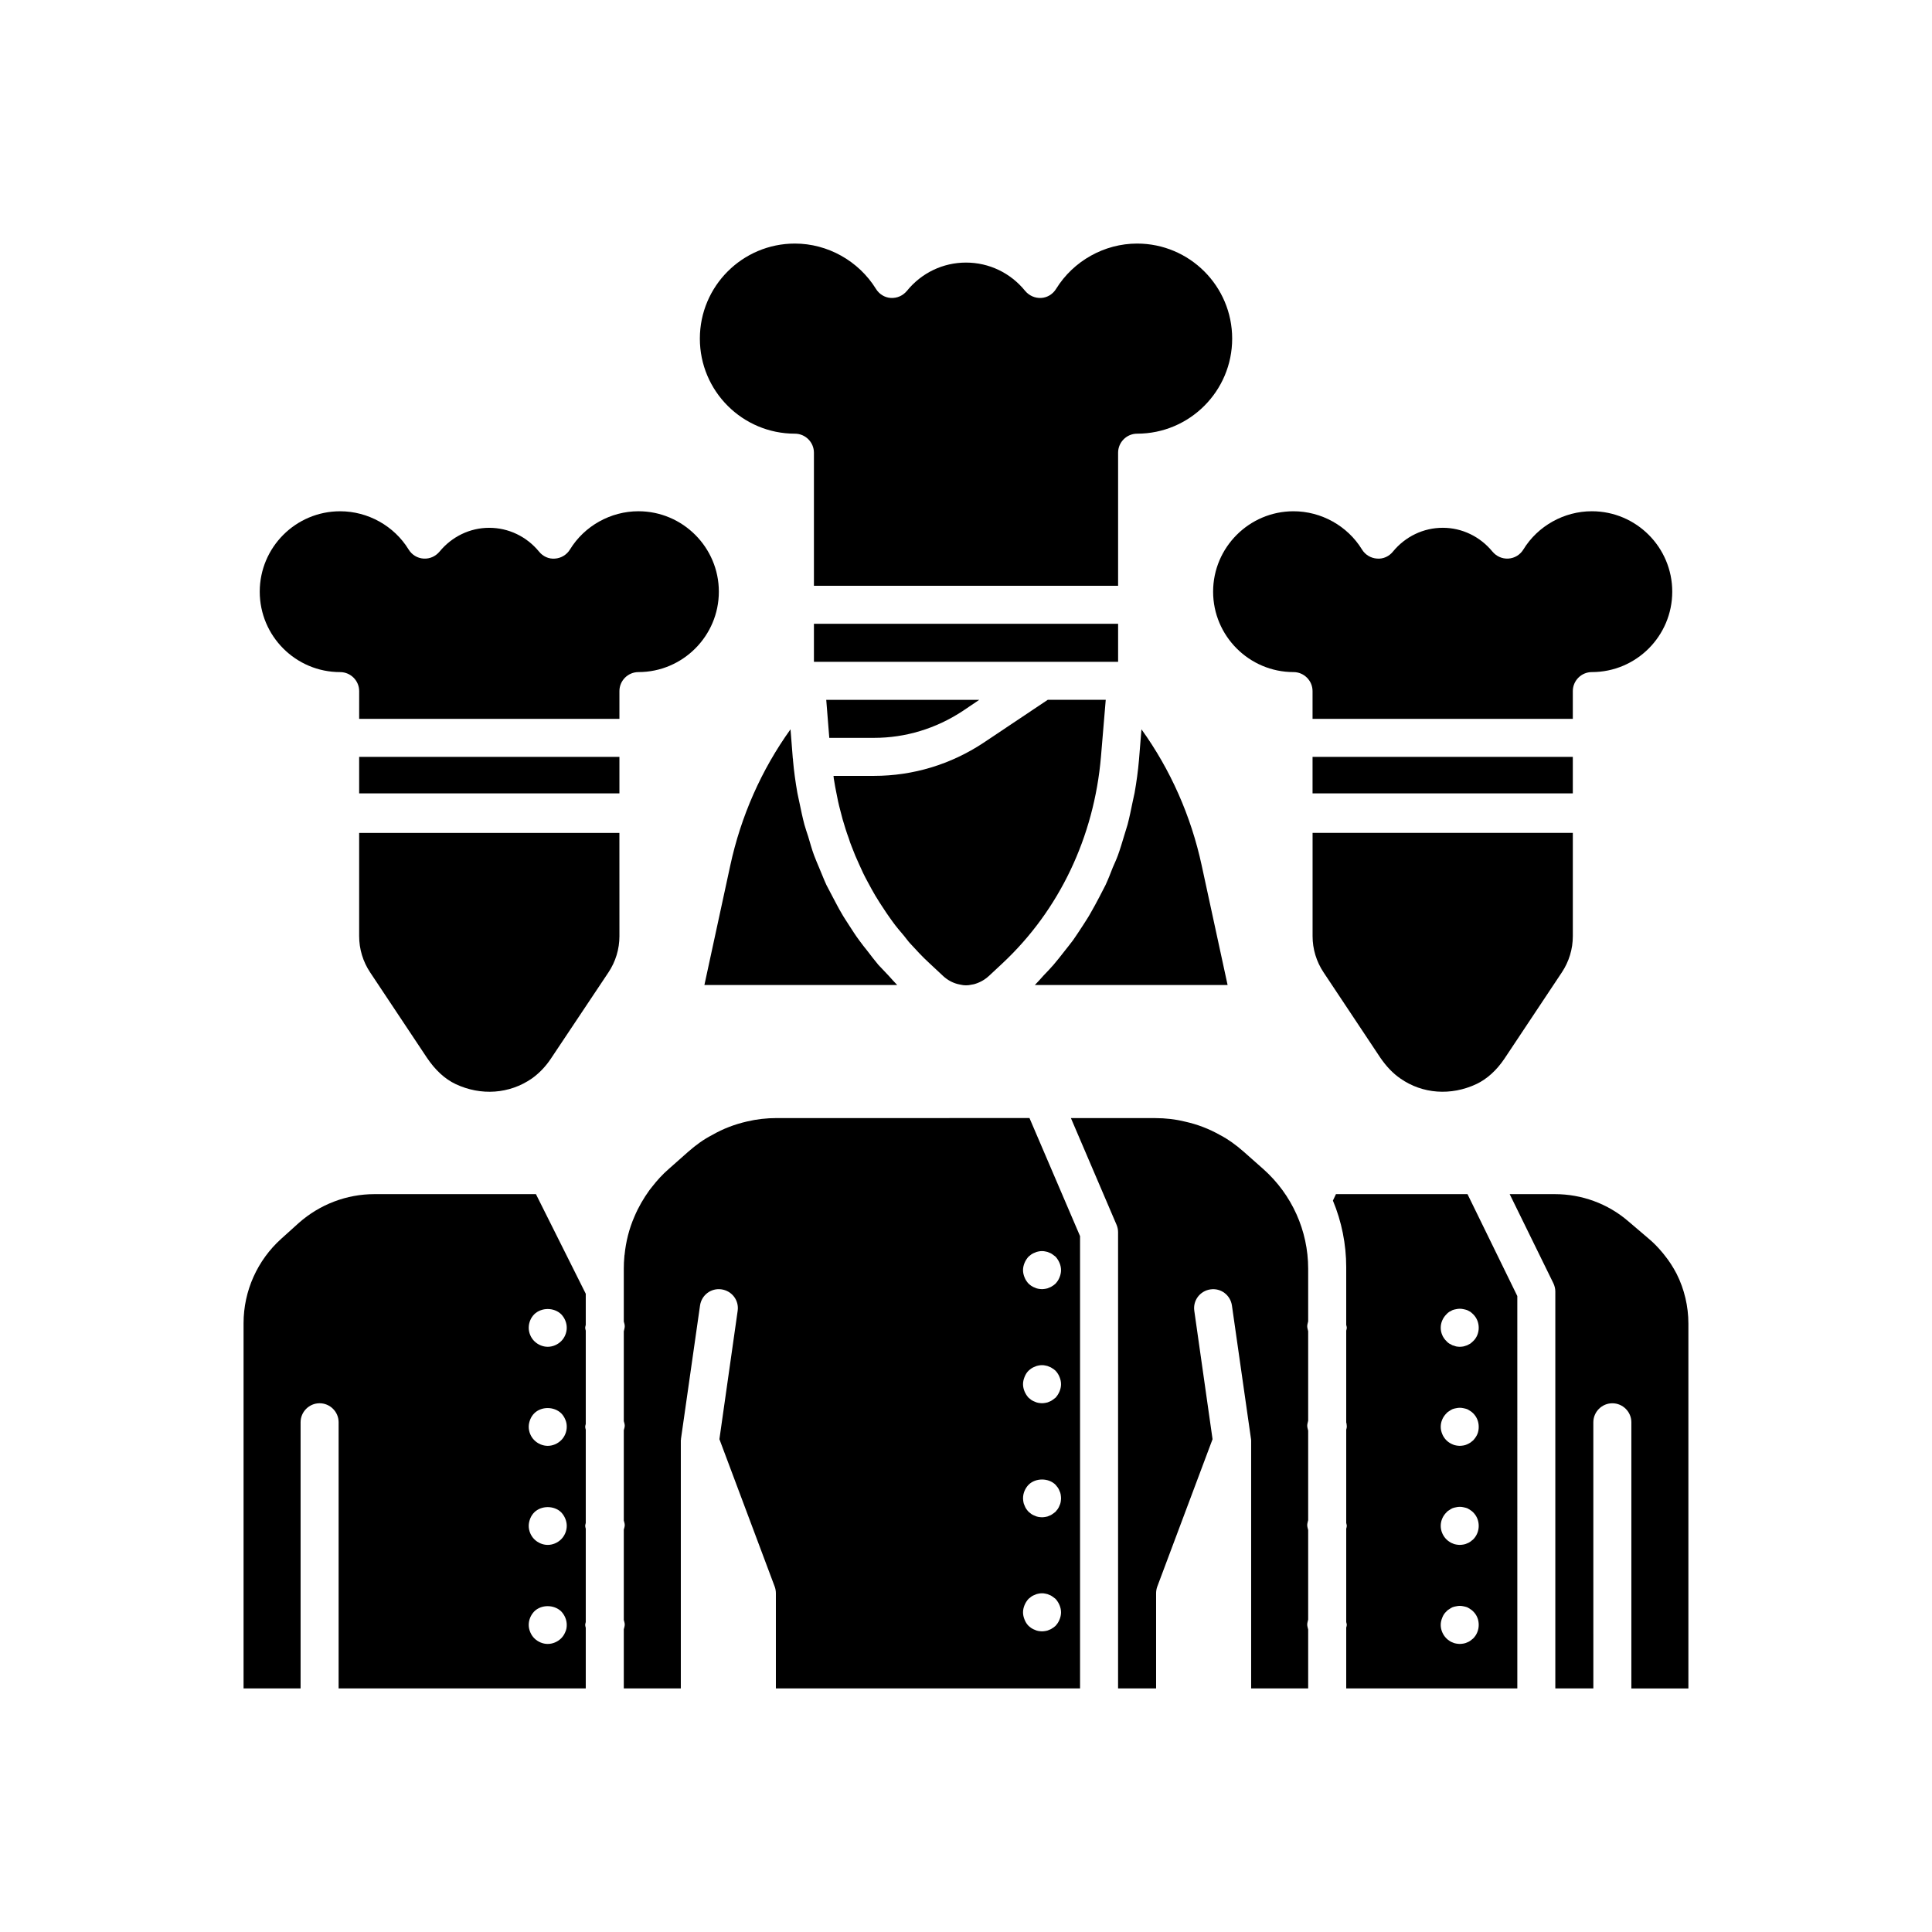 <?xml version="1.0" encoding="UTF-8"?>
<!-- Uploaded to: ICON Repo, www.svgrepo.com, Generator: ICON Repo Mixer Tools -->
<svg fill="#000000" width="800px" height="800px" version="1.1" viewBox="144 144 512 512" xmlns="http://www.w3.org/2000/svg">
 <g>
  <path d="m375.66 339.54c8.312 0 16.375-2.469 23.375-7.055l4.484-3.023h-40.555l0.805 10.078z"/>
  <path d="m354.66 258.93c2.769 0 5.039 2.266 5.039 5.039v35.266h80.609v-35.266c0-2.769 2.266-5.039 5.039-5.039 13.906 0 25.191-11.285 25.191-25.191s-11.285-25.191-25.191-25.191c-8.664 0-16.879 4.586-21.461 11.992-0.855 1.41-2.316 2.316-3.93 2.418-1.664 0.102-3.223-0.605-4.281-1.863-3.883-4.789-9.578-7.508-15.672-7.508-6.098 0-11.789 2.719-15.668 7.508-1.059 1.258-2.57 1.965-4.281 1.863-1.613-0.102-3.074-1.008-3.93-2.418-4.59-7.406-12.801-11.992-21.465-11.992-13.906 0-25.191 11.285-25.191 25.191s11.285 25.191 25.191 25.191z"/>
  <path d="m359.7 309.31h80.609v10.078h-80.609z"/>
  <path d="m385.14 393.95c1.664 1.812 3.324 3.629 5.141 5.289l3.727 3.477c1.109 1.008 2.418 1.715 3.777 2.066 0.555 0.152 1.059 0.203 1.512 0.301 0.453 0.051 0.906 0.051 1.41 0 0.504-0.102 0.957-0.152 1.41-0.254 1.461-0.402 2.769-1.109 3.93-2.168l3.676-3.426c14.965-14.004 24.234-33.402 26.047-54.715l1.262-15.059h-15.367l-17.027 11.387c-8.664 5.742-18.691 8.766-28.969 8.766h-10.781c0.051 0.504 0.102 1.008 0.203 1.461 0.152 0.957 0.301 1.812 0.504 2.769 0.301 1.664 0.656 3.324 1.109 4.988 0.203 0.805 0.402 1.562 0.605 2.316 0.504 1.715 1.008 3.375 1.613 4.988 0.25 0.805 0.504 1.562 0.805 2.266 0.605 1.613 1.258 3.176 1.965 4.684 0.352 0.805 0.707 1.562 1.059 2.316 0.707 1.461 1.512 2.871 2.266 4.281 0.453 0.754 0.855 1.562 1.359 2.316 0.805 1.359 1.715 2.672 2.57 3.981 0.555 0.754 1.008 1.512 1.562 2.215 0.957 1.359 2.066 2.621 3.125 3.879 0.5 0.613 0.953 1.27 1.508 1.875z"/>
  <path d="m354.1 344.98-0.605-7.707c-7.707 10.73-13.148 23.023-15.973 36.125l-6.848 31.637h51.086c-0.805-0.805-1.512-1.664-2.266-2.469l-2.719-2.871c-0.957-1.16-1.914-2.367-2.82-3.578-0.805-1.008-1.613-2.016-2.367-3.074-0.906-1.211-1.711-2.519-2.57-3.828-0.656-1.059-1.41-2.117-2.016-3.223-0.812-1.359-1.516-2.769-2.273-4.18-0.555-1.109-1.16-2.168-1.715-3.273-0.707-1.512-1.258-3.023-1.914-4.535-0.453-1.109-0.957-2.215-1.359-3.324-0.605-1.613-1.059-3.324-1.562-4.988-0.352-1.059-0.707-2.117-1.008-3.176-0.504-1.914-0.906-3.828-1.309-5.793-0.152-0.855-0.402-1.711-0.555-2.621-0.504-2.871-0.906-5.742-1.16-8.664v-0.301c0.004-0.055-0.047-0.105-0.047-0.156z"/>
  <path d="m462.47 373.4c-2.82-13.148-8.312-25.492-15.973-36.125l-0.656 8.109c-0.25 2.922-0.656 5.844-1.16 8.715-0.152 0.855-0.402 1.711-0.555 2.57-0.398 1.969-0.805 3.934-1.305 5.848-0.301 1.059-0.656 2.066-0.957 3.125-0.504 1.664-1.008 3.375-1.613 5.039-0.402 1.109-0.906 2.168-1.359 3.223-0.605 1.562-1.211 3.125-1.914 4.637-0.555 1.109-1.109 2.117-1.664 3.223-0.754 1.41-1.512 2.871-2.316 4.231-0.605 1.109-1.309 2.117-1.965 3.176-0.855 1.309-1.711 2.621-2.621 3.93-0.754 1.008-1.512 1.965-2.316 2.973-0.957 1.211-1.914 2.469-2.922 3.629-0.809 0.953-1.715 1.859-2.621 2.816-0.754 0.855-1.512 1.711-2.316 2.519h51.086z"/>
  <path d="m478.84 453.86-5.238-4.637c-2.066-1.812-4.082-3.273-6.195-4.383-3.023-1.711-6.098-2.871-9.27-3.578-2.621-0.652-5.293-0.953-7.961-0.953h-22.371l12.09 28.262c0.254 0.605 0.406 1.262 0.406 1.965v120.91h10.078v-25.191c0-0.605 0.102-1.211 0.301-1.762l14.66-39.094-4.836-34.008c-0.402-2.769 1.512-5.289 4.281-5.691 2.769-0.402 5.289 1.512 5.691 4.281l5.039 35.266c0.051 0.25 0.051 0.453 0.051 0.703v65.496h15.113v-15.617c-0.102-0.453-0.25-0.855-0.25-1.309s0.152-0.855 0.25-1.309v-23.73c-0.102-0.457-0.25-0.859-0.25-1.312s0.152-0.855 0.25-1.309v-23.73c-0.102-0.453-0.25-0.855-0.25-1.309 0-0.453 0.152-0.855 0.25-1.309v-23.73c-0.102-0.453-0.25-0.855-0.25-1.309s0.152-0.855 0.25-1.309v-13.957c0-10.078-4.332-19.652-11.84-26.352z"/>
  <path d="m243.21 460.46c-7.356 0-14.461 2.719-20 7.609l-4.637 4.18c-6.348 5.691-10.027 13.852-10.027 22.418v96.781h15.113v-70.531c0-2.769 2.266-5.039 5.039-5.039 2.769 0 5.039 2.266 5.039 5.039v70.535h65.496v-16.07c-0.051-0.25-0.152-0.504-0.152-0.754 0-0.258 0.102-0.512 0.152-0.762v-24.738c-0.051-0.25-0.152-0.504-0.152-0.754 0-0.254 0.102-0.504 0.152-0.754v-24.738c-0.051-0.254-0.152-0.504-0.152-0.754 0-0.254 0.102-0.508 0.152-0.758v-24.738c-0.051-0.25-0.152-0.504-0.152-0.754 0-0.254 0.102-0.504 0.152-0.758v-8.262l-13.203-26.398zm50.582 116.08c-0.25 0.605-0.605 1.16-1.059 1.613-0.957 0.953-2.269 1.508-3.578 1.508s-2.621-0.555-3.578-1.512c-0.453-0.453-0.805-1.008-1.059-1.613-0.25-0.602-0.402-1.258-0.402-1.914 0-1.359 0.555-2.621 1.461-3.578 1.863-1.863 5.238-1.863 7.156 0 0.906 0.961 1.461 2.219 1.461 3.578 0 0.656-0.102 1.312-0.402 1.918zm-1.059-24.637c-0.957 0.957-2.269 1.512-3.578 1.512s-2.621-0.555-3.578-1.512c-0.906-0.91-1.461-2.219-1.461-3.527 0-0.656 0.152-1.309 0.402-1.965 0.25-0.605 0.605-1.16 1.059-1.613 1.863-1.863 5.289-1.863 7.156 0 0.906 0.957 1.461 2.266 1.461 3.578 0 1.309-0.555 2.617-1.461 3.527zm0-26.25c-0.957 0.957-2.269 1.512-3.578 1.512s-2.621-0.555-3.578-1.512c-0.906-0.906-1.461-2.215-1.461-3.527 0-0.707 0.152-1.309 0.402-1.965 0.25-0.605 0.605-1.16 1.059-1.613 1.863-1.863 5.238-1.863 7.156 0 0.453 0.453 0.805 1.008 1.059 1.613 0.301 0.656 0.402 1.312 0.402 1.965 0 1.312-0.555 2.621-1.461 3.527zm0-33.352c0.906 0.957 1.461 2.215 1.461 3.578 0 1.309-0.555 2.621-1.461 3.527-0.957 0.953-2.269 1.508-3.578 1.508s-2.621-0.555-3.578-1.512c-0.906-0.906-1.461-2.215-1.461-3.523 0-1.359 0.555-2.672 1.461-3.578 1.914-1.863 5.242-1.863 7.156 0z"/>
  <path d="m588.32 481.57c-0.957-1.816-2.016-3.477-3.176-4.887-0.25-0.352-0.453-0.555-0.605-0.754-1.211-1.461-2.418-2.672-3.629-3.68l-5.441-4.637c-5.387-4.633-12.289-7.152-19.395-7.152h-11.992l11.586 23.629c0.305 0.652 0.508 1.41 0.508 2.164v105.2h10.078l-0.004-70.531c0-2.769 2.266-5.039 5.039-5.039 2.769 0 5.039 2.266 5.039 5.039v70.535h15.113v-96.684c0-4.535-1.059-9.121-3.121-13.199z"/>
  <path d="m349.82 440.3c-2.672 0-5.34 0.301-7.859 0.906-3.273 0.754-6.348 1.914-9.219 3.578-2.266 1.16-4.281 2.621-6.348 4.434l-5.238 4.637c-1.617 1.406-3.027 2.969-4.285 4.582-0.352 0.453-0.555 0.707-0.754 0.957-1.562 2.168-2.922 4.484-3.981 7.004-1.414 3.223-2.269 6.648-2.621 10.176-0.051 0.152-0.051 0.25-0.051 0.402-0.102 1.059-0.152 2.117-0.152 3.223v14.008c0.102 0.402 0.25 0.805 0.25 1.258s-0.152 0.906-0.25 1.359v23.781c0.102 0.402 0.25 0.805 0.25 1.211 0.004 0.402-0.148 0.805-0.25 1.207v23.93c0.102 0.402 0.25 0.805 0.25 1.211 0.004 0.402-0.148 0.809-0.25 1.211v23.93c0.102 0.402 0.25 0.805 0.25 1.211 0 0.453-0.152 0.855-0.25 1.258v15.668h15.113v-65.645-0.102c0.051-0.152 0.051-0.301 0.051-0.453l5.039-35.266c0.402-2.769 2.922-4.684 5.691-4.281 2.769 0.402 4.684 2.922 4.281 5.691l-4.836 34.008 14.66 39.094c0.203 0.555 0.305 1.16 0.305 1.762v25.191h80.609v-119.86l-13.402-31.285zm74.965 132.9c-0.25 0.656-0.605 1.16-1.059 1.664-0.254 0.203-0.504 0.453-0.805 0.605-0.25 0.199-0.555 0.352-0.855 0.453-0.301 0.152-0.605 0.25-0.957 0.301-0.305 0.051-0.656 0.102-0.957 0.102-0.352 0-0.656-0.051-1.008-0.102-0.301-0.051-0.605-0.152-0.906-0.301-0.305-0.102-0.605-0.254-0.91-0.453-0.25-0.152-0.504-0.402-0.754-0.605-0.453-0.453-0.805-1.008-1.059-1.664-0.25-0.602-0.402-1.258-0.402-1.914s0.152-1.309 0.402-1.914c0.25-0.605 0.605-1.16 1.059-1.664 0.254-0.203 0.504-0.402 0.754-0.605 0.301-0.203 0.605-0.352 0.906-0.453 0.301-0.152 0.605-0.25 0.906-0.301 0.656-0.152 1.359-0.152 1.965 0 0.352 0.051 0.656 0.152 0.957 0.301 0.301 0.102 0.605 0.254 0.855 0.453 0.301 0.203 0.555 0.402 0.805 0.605 0.453 0.504 0.805 1.059 1.059 1.664 0.258 0.605 0.406 1.262 0.406 1.914 0 0.656-0.148 1.312-0.402 1.914zm0.305-31.133c-0.051 0.301-0.152 0.605-0.301 0.906-0.105 0.301-0.254 0.605-0.457 0.906-0.199 0.25-0.402 0.504-0.605 0.754-0.25 0.203-0.504 0.406-0.805 0.605-0.25 0.203-0.555 0.352-0.855 0.453-0.301 0.152-0.605 0.25-0.957 0.301-0.305 0.055-0.656 0.102-0.957 0.102-0.352 0-0.656-0.051-1.008-0.102-0.301-0.051-0.605-0.152-0.906-0.301-0.305-0.102-0.605-0.25-0.91-0.453-0.25-0.199-0.504-0.402-0.754-0.605-0.203-0.25-0.453-0.504-0.605-0.754-0.203-0.301-0.352-0.605-0.453-0.906-0.152-0.301-0.25-0.605-0.301-0.906-0.051-0.355-0.102-0.707-0.102-1.008 0-1.359 0.555-2.621 1.461-3.578 1.863-1.863 5.289-1.863 7.156 0 0.203 0.25 0.402 0.504 0.605 0.754 0.203 0.301 0.352 0.605 0.453 0.906 0.152 0.301 0.25 0.605 0.301 0.906 0.047 0.355 0.098 0.707 0.098 1.012 0 0.301-0.051 0.652-0.098 1.008zm-0.305-29.324c-0.25 0.605-0.605 1.16-1.059 1.664-0.25 0.199-0.504 0.402-0.805 0.605-0.25 0.199-0.555 0.352-0.855 0.453-0.301 0.152-0.605 0.25-0.957 0.301-0.305 0.051-0.656 0.102-0.957 0.102-0.352 0-0.656-0.051-1.008-0.102-0.301-0.051-0.605-0.152-0.906-0.301-0.305-0.102-0.605-0.254-0.91-0.453-0.25-0.203-0.504-0.406-0.754-0.605-0.453-0.504-0.805-1.059-1.059-1.664-0.25-0.602-0.402-1.258-0.402-1.914s0.152-1.309 0.402-1.914c0.25-0.656 0.605-1.211 1.059-1.664 0.254-0.203 0.504-0.453 0.754-0.605 0.301-0.203 0.605-0.352 0.906-0.453 0.301-0.152 0.605-0.25 0.906-0.301 0.656-0.152 1.359-0.152 1.965 0 0.352 0.051 0.656 0.152 0.957 0.301 0.301 0.102 0.605 0.254 0.855 0.453 0.305 0.152 0.559 0.406 0.809 0.605 0.453 0.504 0.805 1.008 1.059 1.664 0.254 0.605 0.402 1.258 0.402 1.914s-0.148 1.312-0.402 1.914zm-6.547-36.777c0.301-0.152 0.605-0.25 0.906-0.301 0.656-0.152 1.359-0.152 1.965 0 0.352 0.051 0.656 0.152 0.957 0.301 0.301 0.102 0.605 0.254 0.855 0.453 0.301 0.203 0.555 0.402 0.805 0.605 0.453 0.504 0.805 1.059 1.059 1.664 0.254 0.602 0.402 1.258 0.402 1.914s-0.152 1.309-0.402 1.914c-0.25 0.656-0.605 1.16-1.059 1.664-0.254 0.203-0.504 0.453-0.805 0.605-0.25 0.199-0.555 0.348-0.855 0.449-0.301 0.152-0.605 0.25-0.957 0.301-0.305 0.051-0.656 0.102-0.957 0.102-0.352 0-0.656-0.051-1.008-0.102-0.301-0.051-0.605-0.152-0.906-0.301-0.305-0.102-0.605-0.25-0.91-0.453-0.25-0.152-0.504-0.402-0.754-0.605-0.453-0.504-0.805-1.008-1.059-1.664-0.25-0.602-0.402-1.258-0.402-1.91 0-0.656 0.152-1.309 0.402-1.914 0.25-0.605 0.605-1.16 1.059-1.664 0.254-0.203 0.504-0.402 0.754-0.605 0.305-0.199 0.605-0.352 0.91-0.453z"/>
  <path d="m498.04 460.46-0.805 1.711c2.316 5.543 3.527 11.59 3.527 17.633v15.316c0.051 0.25 0.152 0.504 0.152 0.754-0.004 0.254-0.102 0.508-0.152 0.758v24.336c0 0.051 0.051 0.102 0.051 0.152 0.051 0.352 0.102 0.656 0.102 1.008 0 0.25-0.102 0.504-0.152 0.754v24.738c0.051 0.25 0.152 0.504 0.152 0.754s-0.102 0.504-0.152 0.754v24.738c0.051 0.25 0.152 0.504 0.152 0.754-0.004 0.254-0.102 0.457-0.152 0.707v16.121h45.344l-0.004-103.98-13.199-27.004zm36.375 117.74c-0.25 0.203-0.504 0.402-0.754 0.605-0.301 0.203-0.555 0.352-0.855 0.453-0.301 0.152-0.656 0.254-0.957 0.301-0.352 0.051-0.656 0.102-1.008 0.102-0.301 0-0.656-0.051-0.957-0.102-0.352-0.051-0.656-0.152-0.957-0.301-0.301-0.102-0.605-0.25-0.855-0.453-0.301-0.203-0.555-0.402-0.754-0.605-0.957-0.957-1.512-2.266-1.512-3.578 0-0.656 0.152-1.309 0.402-1.914 0.25-0.656 0.605-1.211 1.109-1.664 0.203-0.254 0.453-0.453 0.754-0.605 0.25-0.203 0.555-0.352 0.855-0.504 0.301-0.102 0.605-0.203 0.957-0.25 0.656-0.152 1.309-0.152 1.965 0 0.301 0.051 0.656 0.152 0.957 0.25 0.301 0.152 0.555 0.301 0.855 0.504 0.25 0.152 0.504 0.352 0.754 0.605 0.453 0.453 0.855 1.008 1.109 1.664 0.25 0.605 0.352 1.258 0.352 1.914 0 1.312-0.504 2.621-1.461 3.578zm0-26.246c-0.25 0.203-0.504 0.402-0.754 0.605-0.301 0.203-0.555 0.352-0.855 0.453-0.301 0.152-0.656 0.25-0.957 0.301-0.352 0.051-0.656 0.102-1.008 0.102-0.301 0-0.656-0.051-0.957-0.102-0.352-0.051-0.656-0.152-0.957-0.301-0.301-0.102-0.605-0.25-0.855-0.453-0.301-0.203-0.555-0.402-0.754-0.605-0.957-0.957-1.512-2.266-1.512-3.578 0-1.359 0.555-2.621 1.512-3.578 0.203-0.25 0.453-0.453 0.754-0.605 0.25-0.203 0.555-0.352 0.855-0.504 0.301-0.102 0.605-0.203 0.957-0.25 0.656-0.152 1.309-0.152 1.965 0 0.301 0.051 0.656 0.152 0.957 0.25 0.301 0.152 0.555 0.301 0.855 0.504 0.25 0.152 0.504 0.352 0.754 0.605 0.957 0.957 1.461 2.215 1.461 3.578 0 1.309-0.504 2.617-1.461 3.578zm1.109-27.914c-0.254 0.605-0.656 1.16-1.109 1.664-0.25 0.203-0.504 0.402-0.754 0.605-0.301 0.152-0.555 0.352-0.855 0.453-0.301 0.152-0.656 0.25-0.957 0.301-0.352 0.051-0.656 0.102-1.008 0.102-0.301 0-0.656-0.051-0.957-0.102-0.352-0.051-0.656-0.152-0.957-0.301-0.301-0.102-0.605-0.301-0.855-0.453-0.301-0.203-0.555-0.402-0.754-0.605-0.504-0.504-0.855-1.059-1.109-1.664-0.25-0.605-0.402-1.258-0.402-1.914 0-1.359 0.555-2.621 1.512-3.578 0.203-0.25 0.453-0.453 0.754-0.605 0.25-0.203 0.555-0.352 0.855-0.504 0.301-0.102 0.605-0.203 0.957-0.25 0.656-0.152 1.309-0.152 1.965 0 0.301 0.051 0.656 0.152 0.957 0.25 0.301 0.152 0.555 0.301 0.855 0.504 0.25 0.152 0.504 0.352 0.754 0.605 0.957 0.957 1.461 2.215 1.461 3.578 0 0.656-0.102 1.312-0.352 1.914zm-1.109-31.738c0.957 0.957 1.461 2.215 1.461 3.578 0 1.309-0.504 2.621-1.461 3.527-0.25 0.25-0.504 0.453-0.754 0.656-0.301 0.152-0.555 0.301-0.855 0.453-0.301 0.102-0.656 0.203-0.957 0.301-0.352 0.051-0.656 0.102-1.008 0.102-0.301 0-0.656-0.051-0.957-0.102-0.352-0.102-0.656-0.203-0.957-0.301-0.301-0.152-0.605-0.301-0.855-0.453-0.301-0.203-0.555-0.402-0.754-0.656-0.957-0.906-1.512-2.215-1.512-3.527 0-1.359 0.555-2.621 1.512-3.578 0.203-0.254 0.453-0.453 0.754-0.656 0.25-0.152 0.555-0.301 0.855-0.453 0.301-0.102 0.605-0.203 0.957-0.25 0.656-0.152 1.309-0.152 1.965 0 0.301 0.051 0.656 0.152 0.957 0.25 0.301 0.152 0.555 0.301 0.855 0.453 0.25 0.203 0.504 0.402 0.754 0.656z"/>
  <path d="m239.18 392.09c0 3.426 1.008 6.75 2.922 9.621l15.016 22.57c2.266 3.375 4.836 5.691 7.609 7.004 6.75 3.176 14.309 2.621 20.203-1.461 1.914-1.359 3.629-3.125 5.039-5.238l15.266-22.875c1.914-2.871 2.922-6.195 2.922-9.621l-0.008-27.359h-68.969z"/>
  <path d="m239.18 344.58h68.973v9.672h-68.973z"/>
  <path d="m313.19 322.11c11.738 0 21.312-9.57 21.312-21.312 0-11.738-9.574-21.312-21.312-21.312-7.356 0-14.309 3.879-18.137 10.125-0.855 1.414-2.367 2.32-3.981 2.422-1.664 0.152-3.223-0.605-4.231-1.863-3.273-3.981-8.062-6.297-13.199-6.297-5.09 0-9.875 2.316-13.148 6.297-1.059 1.258-2.57 1.965-4.231 1.863-1.664-0.102-3.125-1.008-3.981-2.418-3.828-6.246-10.781-10.125-18.137-10.125-11.789 0-21.312 9.574-21.312 21.312s9.523 21.312 21.312 21.312c2.769 0 5.039 2.266 5.039 5.039l-0.004 7.352h68.973v-7.356c-0.004-2.773 2.266-5.039 5.035-5.039z"/>
  <path d="m491.84 344.58h68.973v9.672h-68.973z"/>
  <path d="m486.8 322.11c2.769 0 5.039 2.266 5.039 5.039v7.356h68.973v-7.356c0-2.769 2.266-5.039 5.039-5.039 11.789 0 21.312-9.57 21.312-21.312 0-11.738-9.523-21.312-21.312-21.312-7.356 0-14.309 3.879-18.137 10.125-0.855 1.41-2.316 2.316-3.981 2.418-1.664 0.102-3.176-0.605-4.231-1.863-3.273-3.981-8.062-6.297-13.148-6.297-5.141 0-9.926 2.316-13.199 6.297-1.008 1.258-2.57 2.016-4.231 1.863-1.621-0.098-3.133-1.004-3.988-2.414-3.828-6.246-10.781-10.125-18.137-10.125-11.738 0-21.312 9.57-21.312 21.309 0 11.742 9.574 21.312 21.312 21.312z"/>
  <path d="m515.12 429.82c5.844 4.082 13.402 4.637 20.152 1.461 2.769-1.309 5.34-3.629 7.406-6.699l15.215-22.875c1.914-2.871 2.922-6.195 2.922-9.621v-27.359h-68.969v27.355c0 3.426 1.008 6.75 2.922 9.621l15.012 22.57c1.664 2.422 3.375 4.188 5.34 5.547z"/>
 </g>
</svg>